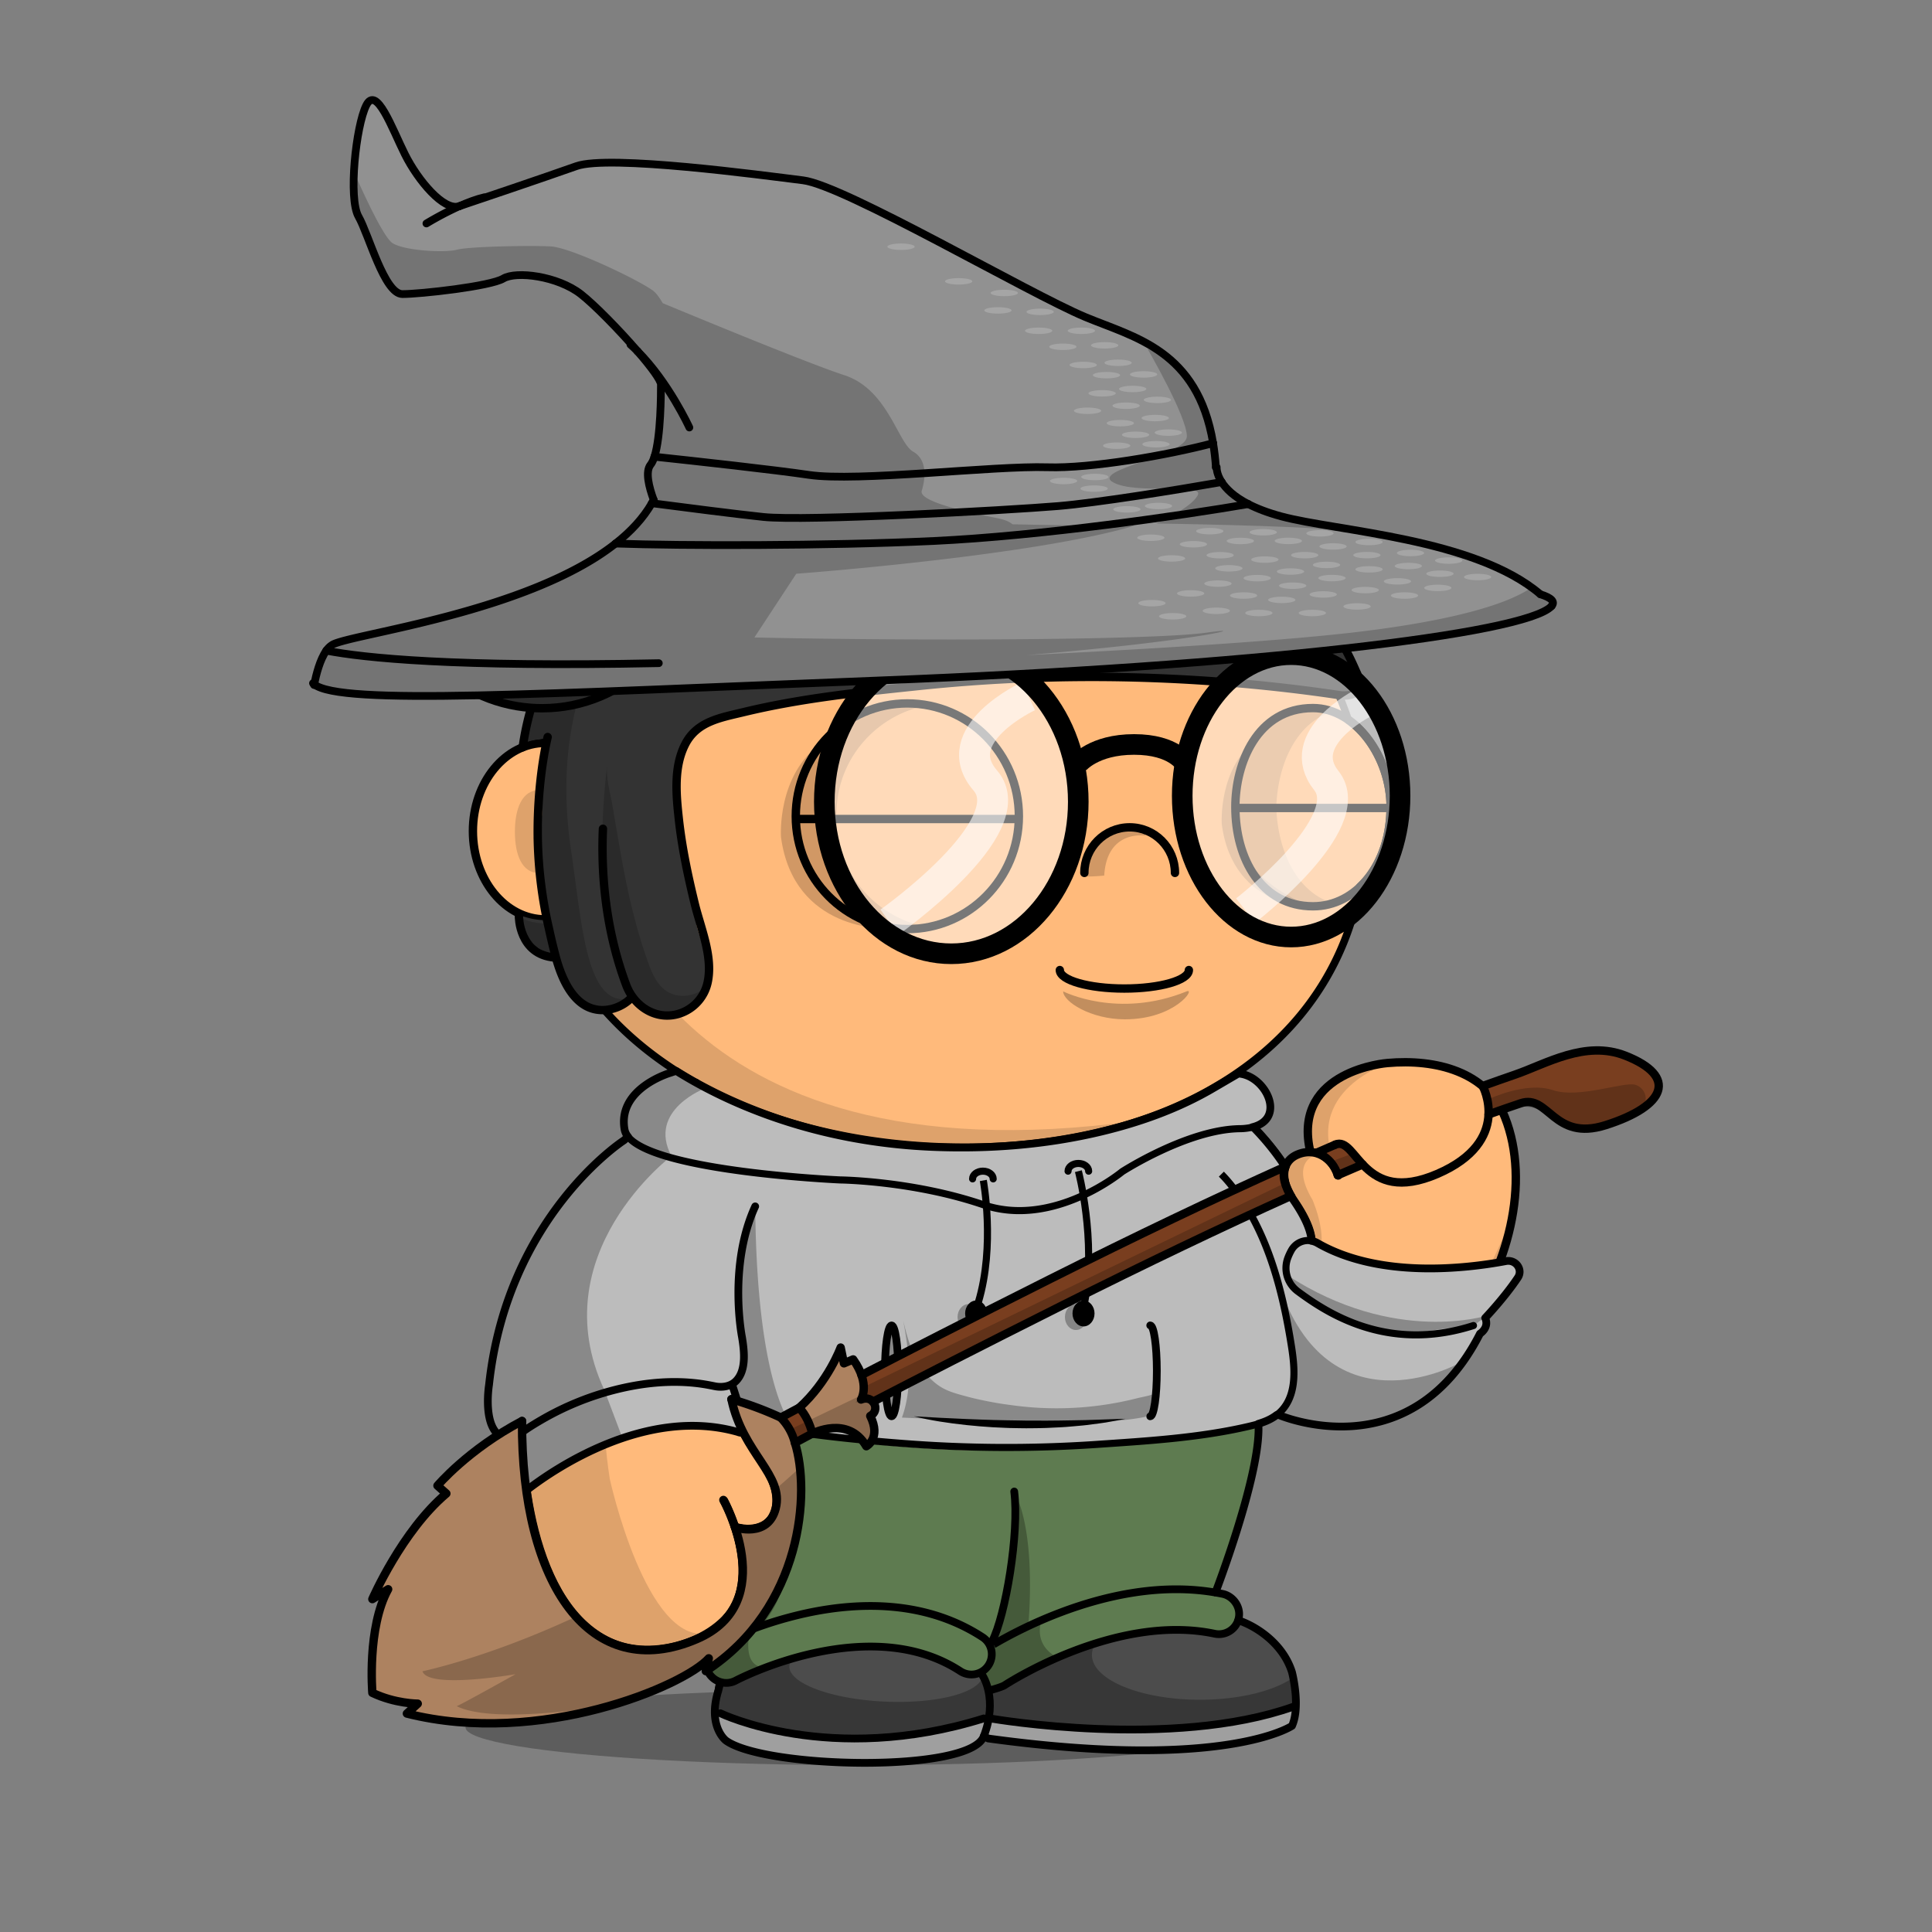 <svg xmlns="http://www.w3.org/2000/svg" xmlns:xlink="http://www.w3.org/1999/xlink" viewBox="0 0 3000 3000" width="100%" height="100%"><rect x="0" y="0" width="3000" height="3000" fill="#808080" stroke="none"/><defs><style>.cls-1-51{opacity:0.27;}.cls-2-51{fill:#ffba7b;}.cls-3-51{opacity:0.13;}.cls-4-51,.cls-5-51{fill:none;stroke:#000;stroke-linecap:round;stroke-miterlimit:10;}.cls-4-51{stroke-width:13px;}.cls-5-51{stroke-width:14px;}</style></defs><g id="body_ground_shadwo-51" data-name="body ground shadwo"><ellipse class="cls-1-51" cx="1334.82" cy="2682.24" rx="612.02" ry="58.67"/></g><g id="body_color_copy_9" data-name="body color copy 9"><path class="cls-2-51" d="M1075.21,1684.92l-86.3,76.44-81.19,108.46-57.17,122.51-32.25,136.1-6.75,96.68,6.35,91.23L835,2395.21l31.39,75.86,38.09,50.13,47.54,31,78.62,9.8,53.8-18.18,39.91-27.63,14.26-12.89-9.88,50-15.22,91.24,2.66,29.33,13.85,17,51.09,17.73,78.1,16.35h75.62l66.58-5.32,48.93-8.42,52-13.82,24.82-6.52,41.94,6.07,126.13,9.16,99.75-.28,77.23-5.54,66.85-9.41,35-7.15,26.94-20.17,3.93-17.17-4.13-32.14-26.1-52.19-43.66-30.74-77-13.9,10.76-205.51s11.6-13.31,15.48-16.39,47-58.42,47-58.42l25-55.24,10.56-19.26,31.14,13.27,62.08,11.3,70.55-7.08,44-23.38,49.3-35.46,42.09-44.1,45.13-60.73,24.32-63.88,17.23-65.23,5.15-65.54-6.61-53.5-17.62-48.7-32.84-34.56-44.43-25.16-50.48-7-43.5-2.38-47.62,10.35-47.78,27.42L2036,1718.43l-4.92,39.57,4.92,33.29-26.16,5.63-11.5,8.85-4.35,6.33-38.65-58.25-40.72-31.51-40.6-26.81,31.43-17.16,63.7-49.54,45.12-49.55L2062,1514.7l25.66-53.08,19.46-60.16,47.28-90s-6.51-18.75-5.14-20.18c33.93-35.57-20.07-147.78-20.07-147.78l-42.42-40.22-26.54-55.74-22.12-48.66-38.92-53.08-40.7-42.47-35.39-32.73-84.93-62.81-67.24-33.62-70.78-27.43-73.43-21.23L1533,712.27l-76.08-3.54-109.71,10.61-100.85,26.55-81.4,33.62-67.24,37.15-77,58.39L963.2,934.33l-61.93,81.39-29.2,69-23.37,63.1-6.32,5.84L794.78,1169l-33.87,33-22.55,52v62.59l15.25,50.65L781,1405l52.34,22.55,25.51,2.22,26.54,65.47,44.24,61.93,38.93,41.58,61.93,50.43,47.77,29.19Z"/></g><g id="body_shadow" data-name="body shadow"><g class="cls-3-51"><path d="M1094.33,1787.19s-201.47,157.92-147.5,509.15c0,0,56.62,258.34,152.17,239.76l-45.17,19.08L987.54,2562l-45-14-53-42.94L852,2442.22s-19.3-58-20-60.58-15.21-73-15.21-73l-4.07-66,3.05-93.58,14.8-87.89,24.13-80.54,29.56-68.17,35.67-59,31.53-47.85,30.94-37.14,43.33-39.74,34.35-32.8,20.29-14.44-27.3-18.43-64-47.48-59.57-58.39-27.71-38.8-42.45-63.51-.62-25.09,42.47-18.58,35.39-38s89.35,468.89,829,367.15c13.61-1.87-115.08,25.45-101.63,22.66l90.13-18.72,59.92-21.23,59.94-27.48,16.88,11.15s-138.51,121.21-481.78,97.32S1157.34,1736.76,1094.33,1787.19Z"/><path d="M887.11,1291.31c0,35.64-22.14,64.54-49.45,64.54s-38.13-28.59-38.13-64.23,10.82-64.85,38.13-64.85S887.11,1255.67,887.11,1291.31Z"/><path d="M1573.17,2594.76c5-22.44,11.15-45.09,15.5-66,9.65-46.4,21-93.08,27.47-140,1.38-10.09,10.82-41.24-4.4-41.86a345.39,345.39,0,0,0-47.38,1.36l-45,207c-2.76,12.73-5.54,25.71-4.26,38.67,1.7,17.12,10.15,32.84,11.64,50,1.1,12.68-9.17,31.37,0,42.38,4.14,5,11.17,6.24,17.6,7.11,54.93,7.46,110,10.25,165.29,12.64h.92l112.2-1.68a17.54,17.54,0,0,0,1.77-.12l105.39-13.38,40.32-6.53a15.92,15.92,0,0,0,7-3l13.67-10.24c19.81-14.84,7.66-38.52,6.72-57.27l-8.71-23.49-9.17-10c5.94,6.46-12.78,24.53-16.48,27.49-13.29,10.63-30,17-46.12,22-49.56,15.11-100.57,18.33-151.92,21.17-41.23,2.29-82.9,2.88-123.77-3.88-14.26-2.36-29.29-5.19-42.53-11.13C1581.78,2628.28,1568.73,2614.52,1573.17,2594.76Z"/><path d="M1964,2021.1s239.6,257.11,382-130.4l-20.31,76.86L2277.13,2057l-57.28,64.14-72.94,47.35-81.48,18.63-48.89-5-53.72-19.66v-31.7l5.41-52.55Z"/><path d="M2047.55,1791.7s-47.47,7.88-9.43,71.58c0,0,38.93,88.47-12.38,101.74,0,0,7.07-21.24,8.84-23s-1-30.6-1-30.6l-15.51-33.06s-18.7-31.29-20.56-36,4.37-40.57,4.37-40.57l22.84-10.07,20.1-2.71Z"/><path d="M2158.44,1650.06s-139.78,42.47-82.27,165.44l-16.53-15s-22.62-9.72-24.28-13.26-4.87-29.41-4.59-31.07,5.2-35,5.2-35l19.58-28,29.33-21.85Z"/><path d="M910.12,1177.54s78.74-358.22,369.81-437l-115,38.93-81,47.6-83.15,68.5-73.31,85.71-52.94,78.26-27.88,94,40.48,9.18Z"/><path d="M1527.19,2638.53,1517,2606.15a27.42,27.42,0,0,1,.89,6.92c0,37.38-77.63,67.68-173.4,67.68s-173.4-30.3-173.4-67.68c0-10.07,8.47-24.59,18.57-33.18l1.72-5.79a2.09,2.09,0,0,1-2.82-2.32L1229,2372.66a44.63,44.63,0,0,1,51.53-35c28.26,5,69.15,9.6,119.68,9.6-108.73,0-195.06-106.63-211.45-199.06-8.65-48.77-14.07-95.19-13.38-144.66.75-52.56,2.46-108.52,10.89-166.33a2.09,2.09,0,0,0-4-1.14c-22.2,50.76-92.27,233.07-29,385.72a1.4,1.4,0,0,0,.15.3l43,70.9a2.56,2.56,0,0,1,.24.56l4.42,17a62.9,62.9,0,0,1-1.35,36.2l-4.83,14.12a2.11,2.11,0,0,1-1.14,1.24l-26.61,11.66a2.06,2.06,0,0,1-1.07.16l-21.94-2.52a2.1,2.1,0,0,0-2.27,2.61l7.71,29.28a1.59,1.59,0,0,1,.06.38l3.63,49.69a2.11,2.11,0,0,1-.08.75l-14.6,49.1-.06.26-24.2,149.68a2.1,2.1,0,0,0,0,.79l6,26.41a2.08,2.08,0,0,0,1.18,1.45l59.31,26.68a2,2,0,0,0,.49.15l69,12.26.26,0,84.09,4h.26l60.19-4.53.24,0,83.39-16a1.05,1.05,0,0,0,.24-.06l40.42-13a2.09,2.09,0,0,0,1.43-1.73l6.33-50.94"/><path d="M1918.06,2248.79s-59.53,81.86-149.77,94c0,0,23,15,91.12-2.65l4.42-20.35,8.85-16.81,10.48-10.21"/></g></g><g id="Base_Body_V3" data-name="Base Body V3"><path class="cls-4-51" d="M1124.34,2330.45s65.27,121.25,0,185.71c-26,25.66-63.7,40.75-100.54,44.76-169.74,18.5-211.9-213.21-212.25-327.21-1.19-384.43,268.87-552.24,268.87-552.24"/><path class="cls-4-51" d="M1188.61,1822.33c-25.84,55.2-43,113.78-52.34,173.17-9.26,58.83-13.91,121.32.77,179.71,4.69,18.63,10.62,36.6,19.91,53.7,18.31,33.72,51.4,65.64,48.8,105.78-2.14,33.08-31.85,46-64.61,36.29"/><path class="cls-4-51" d="M1875.87,1822.33s102.57,98.45,91,287.14c0,0-3.62,117-95.28,193.58a25.6,25.6,0,0,0-9.21,18.23c-1.49,27.45-5.31,101.95-8.34,196,0,0,145.74-10.32,150.89,129,.65,17.51-12.29,33-30.87,37.34-61.79,14.38-217.56,40-453.39,7.15,0,0-171.42,71-375.08,8-21.91-6.79-35.72-26.6-33-47.6,3.64-28.11,11-75.14,26-147.9"/><path class="cls-4-51" d="M1142.45,2598.2s115.4-73.83,237.21-58.6,165.4,61,141,151.19"/><path class="cls-4-51" d="M1854.07,2517.33s-133.35-.74-200.62,45.13"/><line class="cls-4-51" x1="1511.37" y1="2594.76" x2="1564.29" y2="2347.39"/><path class="cls-4-51" d="M1962.82,2162.51c234.13,119.66,454.59-224.88,374-427.73-28.07-70.68-107.32-90.8-182.53-84.12,0,0-145.76,11-120.63,133.23"/><path class="cls-4-51" d="M2078,1825.24c-8.17-25.5-34.33-44.87-63.48-32.33-21.57,9.27-24.07,30.78-17,49.43a121.09,121.09,0,0,0,13,24.25c40.21,59.72,25.13,80.86,13.07,95.56"/><path class="cls-4-51" d="M1994,1809.24s-53-83.28-120-110.78"/><path class="cls-4-51" d="M910.12,1403.57c-18.06,15.13-39.93,24-63.49,24-62,0-112.3-61.34-112.3-137s50.28-137,112.3-137c23.56,0,45.43,8.85,63.49,24"/><path class="cls-5-51" d="M847.68,1226.92c24.22,0,43.86,28.83,43.86,64.39s-19.64,64.39-43.86,64.39"/><path d="M2129.2,1143.53a144,144,0,0,0-31.17-30.72,536.58,536.58,0,0,0-23-56.35c-32.82-68.83-79.79-130.63-139.61-183.69s-129.34-94.63-206.81-123.7c-80.17-30.08-165.32-45.33-253.08-45.33a723.09,723.09,0,0,0-219.4,33.67,674.64,674.64,0,0,0-187.55,93.24c-56,39.93-104,87.44-142.51,141.21-39.24,54.78-67.57,114.53-84.18,177.58a5.75,5.75,0,0,0,11.12,2.93c16.26-61.69,44-120.17,82.41-173.82,37.78-52.73,84.83-99.34,139.84-138.54a663,663,0,0,1,184.36-91.64,711.53,711.53,0,0,1,215.91-33.13c86.38,0,170.17,15,249,44.6,76.14,28.57,144.52,69.46,203.22,121.54s104.7,112.6,136.85,180a522.14,522.14,0,0,1,24.57,61.08c1.7,1.17,3.39,2.41,5.06,3.7.85.67,1.71,1.35,2.55,2l.54.43c.91.76,1.82,1.54,2.72,2.34l.82.73c.88.79,1.76,1.59,2.63,2.42.22.2.43.42.65.63a141.8,141.8,0,0,1,14.69,16.6c21.6,28.51,34,65.55,34,101.63,0,40.38-11.31,77.31-31.91,104.43h0c-.65.86-1.31,1.7-2,2.53-.89,1.11-1.79,2.18-2.69,3.24l-1,1.09c-.6.69-1.2,1.36-1.81,2-.38.42-.77.83-1.16,1.25-.57.6-1.14,1.19-1.72,1.78-.39.4-.78.81-1.18,1.2-.91.9-1.83,1.8-2.76,2.66-20,109.66-76.83,202.64-167.34,272.26-54.72,42.09-120.47,74.65-195.41,96.79s-157.82,33.42-245.91,33.42c-73.58,0-145.3-7.85-213.16-23.33S1154,1714,1098,1684.31c-117.39-62.14-199.49-151.36-237.44-258a5.75,5.75,0,0,0-10.83,3.85c38.92,109.43,122.91,200.84,242.89,264.35,56.87,30.1,120.69,53.35,189.67,69.09,68.7,15.67,141.28,23.62,215.72,23.62,89.2,0,173-11.4,249.17-33.89,76.31-22.54,143.31-55.75,199.16-98.7,91.16-70.12,149-163.31,170.49-273.08a136.34,136.34,0,0,0,12.27-13.43c23.68-29.62,36.73-70.49,36.73-115.08C2165.83,1214.15,2152.48,1174.25,2129.2,1143.53Z"/></g><defs><style>.cls-1-109{fill:#5e7b50;}.cls-2-109{fill:#4c4c4c;}.cls-3-109{fill:#dadada;}.cls-4-109{fill:#bcbcbc;}.cls-5-109,.cls-6-109,.cls-7-109,.cls-8-109{fill:none;stroke:#000;}.cls-5-109,.cls-6-109,.cls-7-109{stroke-miterlimit:10;}.cls-5-109,.cls-6-109{stroke-width:11px;}.cls-6-109,.cls-8-109{stroke-linecap:round;}.cls-7-109,.cls-8-109{stroke-width:12px;}.cls-8-109{stroke-linejoin:round;}.cls-9-109{opacity:0.27;}.cls-1-1090-109{opacity:0.29;}</style></defs><g id="sweats_copy_4" data-name="sweats copy 4"><path class="cls-1-109" d="M1404,2496c44,8,82,20,118,46,7,5,16,12,23,8,83-42,169-78,261-82a795.88,795.88,0,0,1,83,.55c8.19-21.73,64-172.54,65.24-247.47v-7.76c-142.85,28-288.57,38.68-434.28,38.68-88-1-174-10-263-21-20-3-38-11-58-13-13-2-28-9-38-2-3.33,2.22-3.58,7.52-4.68,12.83l3.89,5.83c18.71,31.63,48,62.18,45.54,100-2.14,33.08-31.85,46-64.61,36.29l2.62,8.34c11.78,39.75,18.66,95.27-16,133.28l1.23,1.12v27.18c2.64-.56,5.3-1.18,8-1.9C1225,2513,1309,2478,1404,2496Z"/><path class="cls-1-109" d="M1118.64,2611.9l-2.14,8.84c1.25-.61,2.42-1.2,3.5-1.74,89-47,185-67,283-59,30,2,52,23,81,32a206.92,206.92,0,0,0,43,10c4,0,3,8,5,14,0,3,5,5,6,9,25-12,51-24,76-37,86-47,180-70,280-51,15.21,3,22.32-9.53,30.57-20.56l-1.83-1a30.93,30.93,0,0,0,1.18-5.36c2.13-15.91-9.59-31.76-25.31-35.05q-5.25-1.09-10.57-2v-1.85l1-2.63a795.88,795.88,0,0,0-83-.55c-92,4-178,40-261,82-7,4-16-3-23-8-36-26-74-38-118-46-95-18-179,17-267,43-2.7.72-5.36,1.34-8,1.9v5.15c-9.74,4.5-15.43,7.51-16.15,7.9a31.51,31.51,0,0,0,5.79,58Z"/><path class="cls-2-109" d="M2006.24,2596.72c-13.39-42.69-52.09-69.36-80.61-79.73l-1.06-.55c-8.25,11-15.36,23.6-30.57,20.56-100-19-194,4-280,51-25,13-51,25-76,37-1-4-6-6-6-9-2-6-1-14-5-14a206.92,206.92,0,0,1-43-10c-29-9-51-30-81-32-98-8-194,12-283,59-1.08.54-2.25,1.13-3.5,1.74l-1.16,4.83a115.55,115.55,0,0,0-5.29,28.53c27.22,11.38,53.75,23.13,83,26.9,43,7,83,19,125,18,50,0,97-5,148-15,25-5,46-19,71-15,69,13,135,11,203,16,82,7,163-2,243-25,10-3.13,19.65-6.66,29.24-10.44C2013.13,2623.24,2006.24,2596.72,2006.24,2596.72Z"/><path class="cls-3-109" d="M1740,2685c-68-5-134-3-203-16-25-4-46,10-71,15-51,10-98,15-148,15-42,1-82-11-125-18-29.2-3.77-55.73-15.52-83-26.9-1.63,34.49,17.15,48.67,17.15,48.67,59.89,43.63,379.91,51,400.44-6.8l6.85,3.6c369.07,50.66,471.75-19.62,471.75-19.62,4-8.88,5.64-19.62,6-30.39-9.59,3.78-19.29,7.31-29.24,10.44C1903,2683,1822,2692,1740,2685Z"/><path class="cls-4-109" d="M2338.48,1958.35c-63.3,11.84-196.61,27.18-292.62-28a29.86,29.86,0,0,0-9.89-3.58v-5.12c-2.16-13.57-9.41-31.23-25.42-55a121.09,121.09,0,0,1-13-24.25c-3.85-10.13-4.87-21.11-1.54-30.51l-2-2.59a400.14,400.14,0,0,0-47-58l-2-1c53.6-13.5,19.67-80.83-22.08-83.15l-38.16,22.17c-54,31.77-113.68,53.22-174.45,67.8-85.79,20.59-174.55,27.47-262.6,23.82-85.88-3.56-171.31-19.36-252.31-48.28-50.7-18.1-99.83-41.22-145.5-69.8l-8.92,3s-82.68,23.92-71.12,88.09a24.63,24.63,0,0,0,5.36,11.09l-6.4,5.68s-181.22,116.72-209.46,379.83c0,0-12.83,78.29,29.52,83.43,0,0-10.23,47.24,3.83,72a19.2,19.2,0,0,0,28.37,5.69c39-29.89,182.3-128.5,324.61-88a18.47,18.47,0,0,0,8.08,1.35l2.56,3.83c1.1-5.31,1.35-10.61,4.68-12.83,10-7,25,0,38,2,20,2,38,10,58,13,89,11,175,20,263,21,145.71,0,291.43-10.68,434.28-38.68v-2.44c8.57-2.58,16.88-5.89,24.31-10.82q1.88-1.24,3.6-2.56l2.09-.8s203.89,89.81,313.88-125.73c0,0,14.76-9,8.05-24.37,0,0,29.81-31.23,50.71-62.58C2365.28,1971.48,2353.75,1955.49,2338.48,1958.35Z"/><path class="cls-5-109" d="M975.21,1765c44.07,54.74,329.63,67.21,329.63,67.21s112.94,1.28,222,38.5,215.62-51.34,215.62-51.34,101.4-65.46,182.26-66.74a88.13,88.13,0,0,0,20.23-2.42"/><path class="cls-5-109" d="M1982.19,2197.5c32.56-24.81,29-70.12,23.25-106.51-13.65-86.9-37.38-180.77-93.66-250.56a214.93,214.93,0,0,0-15.26-17.23"/><path class="cls-6-109" d="M2036,1926.72a29.44,29.44,0,0,0-30.65,14.52,88.44,88.44,0,0,0-5.52,11.78,44.86,44.86,0,0,0,15.3,52.17c43.79,32.37,138.54,96.26,272.86,53.12"/><path class="cls-5-109" d="M1954.28,2210.88c-4.69,1.41-9.46,2.6-14.21,3.72-78.13,18.35-160.45,23-240.32,28.49a2066,2066,0,0,1-295.79-1.6c-81.85-6.23-164.42-15-245-31.1,2.66,11-1,14.12-5.19,14.61"/><path class="cls-7-109" d="M1129,2546.05a608.41,608.41,0,0,1,122.45-41c46.78-10.17,91.5-13.52,132.92-9.95,53.1,4.58,100.82,20.54,141.83,47.45a31.52,31.52,0,0,1-34.58,52.7c-32-21-69.59-33.51-111.82-37.27-34.9-3.11-73.07-.31-113.43,8.34-70.4,15.07-123.3,42.94-123.82,43.22a31.42,31.42,0,0,1-14.79,3.7,31.83,31.83,0,0,1-7.78-1"/><path class="cls-7-109" d="M1120,2612.28c-.45-.12-.9-.24-1.34-.38"/><path class="cls-7-109" d="M1922.74,2515.47a31.52,31.52,0,0,1-36.59,21.38c-154.61-32.69-324.68,79-326.38,80.09-3.5,2.34-18.13,6.68-22,7.47"/><path class="cls-7-109" d="M1542.65,2553.49a699.9,699.9,0,0,1,99.72-48c40.65-15.72,80.71-26.68,119.07-32.56,44.66-6.85,87.19-6.81,126.6.09"/><path class="cls-8-109" d="M1526.05,2602.3s23.88,36,1.59,93.67"/><path class="cls-8-109" d="M1118.64,2660.33s170,82.71,409,8"/><path class="cls-8-109" d="M1540.76,2668.88s279.5,48.14,467.76-18.82"/><path class="cls-8-109" d="M1922.91,1667.05c41.75,2.32,75.68,69.65,22.08,83.14l2,1a400.14,400.14,0,0,1,47,58l2,2.59c-3.33,9.4-2.31,20.38,1.54,30.51a121.09,121.09,0,0,0,13,24.25c16,23.78,23.26,41.44,25.42,55v5.12a29.86,29.86,0,0,1,9.89,3.58c96,55.23,229.32,39.89,292.62,28,15.27-2.86,26.8,13.13,18.44,25.67-20.9,31.35-50.71,62.58-50.71,62.58,6.71,15.39-8.05,24.37-8.05,24.37-110,215.54-313.88,125.73-313.88,125.73l-2.09.8q-1.73,1.32-3.6,2.56c-7.43,4.93-15.74,8.24-24.31,10.82v10.2c-1.28,80.86-66.24,250.1-66.24,250.1V2473q5.32.93,10.57,2c15.72,3.29,27.44,19.14,25.31,35.05a30.93,30.93,0,0,1-1.18,5.36l2.89,1.52c28.52,10.37,67.22,37,80.61,79.73,0,0,13.69,52.66,0,83.23,0,0-102.68,70.28-471.75,19.62l-6.85-3.6c-20.53,57.8-340.55,50.43-400.44,6.8,0,0-28.93-21.82-11.86-77.2l3.3-13.67a31.51,31.51,0,0,1-5.79-58c.72-.39,6.41-3.4,16.15-7.9v-32.33l-1.23-1.12c34.65-38,27.77-93.53,16-133.28l-2.62-8.34c32.76,9.68,62.47-3.21,64.61-36.29,2.46-37.85-26.83-68.4-45.54-100l-6.45-9.66a18.47,18.47,0,0,1-8.08-1.35c-142.31-40.5-285.56,58.11-324.61,88A19.2,19.2,0,0,1,792.7,2306c-14.06-24.8-3.83-72-3.83-72-42.35-5.14-29.52-83.43-29.52-83.43,28.24-263.11,209.46-379.83,209.46-379.83l6.4-5.68a24.63,24.63,0,0,1-5.36-11.09c-11.56-64.17,71.12-88.09,71.12-88.09l8.92-3c45.67,28.58,94.8,51.7,145.5,69.8,81,28.92,166.43,44.72,252.31,48.28,88,3.65,176.81-3.23,262.6-23.82,60.77-14.58,120.45-36,174.45-67.8Z"/><path class="cls-8-109" d="M1574.87,2316c8.11,64.59-13.54,193.15-34.44,232.94"/><line class="cls-8-109" x1="1158.16" y1="2216.48" x2="1137.57" y2="2152.28"/><path class="cls-8-109" d="M804.28,2228.78c11.26-8.88,23.58-16.57,36-23.77a445.69,445.69,0,0,1,96.38-41.84c51.9-15.52,107.89-22.44,161.59-12.88,4,.72,8,1.53,12,2.33a44.77,44.77,0,0,0,10.07.81c8.32-.22,16.45-2.94,22.41-8.91,16.78-16.8,12.87-47.58,9.39-68.47,0,0-21.82-110.38,20.54-202.79"/><ellipse class="cls-8-109" cx="1384.41" cy="2128.67" rx="10.27" ry="70.59"/><path class="cls-8-109" d="M1786.07,2058.08c5.67,0,10.26,31.61,10.26,70.59s-4.59,70.59-10.26,70.59"/><path d="M1419.07,2199.26q41.25,2.5,82.22,4.22l20.51.79c6.84.17,13.67.43,20.51.67,13.67.26,27.33.71,41,.78l10.25.19c3.42,0,6.84,0,10.25,0l20.51.08c13.66-.23,27.35-.09,41-.51,27.39-.26,54.71-1.73,82.3-2.37-3.37.73-6.75,1.36-10.13,2l-10.17,1.88c-3.39.64-6.79,1.22-10.18,1.82s-6.82,1-10.23,1.47c-6.83.91-13.67,1.81-20.52,2.65-1.71.23-3.42.41-5.14.55l-5.15.47-10.3.92-10.31.87c-1.72.16-3.44.25-5.16.33l-5.16.28c-6.89.38-13.78.67-20.67,1s-13.79.26-20.68.39c-3.45,0-6.9.09-10.35.08l-10.34-.12-10.34-.19-5.17-.1-5.17-.2-20.66-.95c-6.88-.48-13.76-.94-20.63-1.48s-13.73-1.27-20.58-1.94C1473.2,2209.89,1445.86,2205.85,1419.07,2199.26Z"/><path class="cls-5-109" d="M1526.88,1833s18.82,101-7.7,189.1"/><path class="cls-5-109" d="M1674.5,1818.58s28.06,106.73,9.75,203.56"/><path class="cls-6-109" d="M1658.46,1818.58c0-6.61,7.18-12,16-12s16,5.36,16,12"/><path class="cls-6-109" d="M1510.22,1830.56c0-6.61,7.19-12,16-12s16,5.37,16,12"/><ellipse cx="1515.75" cy="2039.55" rx="17.11" ry="20.11"/><ellipse cx="1682.48" cy="2039.55" rx="17.11" ry="20.11"/><g class="cls-9-109"><path d="M775.34,2228.78l-17.81-28.69,2.75-57.7,6.15-63.53L796,1999.55l28.38-61L854,1890l36.57-47.37,39.9-41.11,38.31-30.84,1-16.77,5.36-39.15,18.21-22.83,31-19.65,25.51-9.5,46.31,26.54s-91.69,33.8-53.57,105.8c0,0-201.88,152.13-104.47,362.65l26.82,71-35.51,18.85-56.2,29-42.33,27.72L818.16,2316l-13.88-1.1s-16.12-19.57-16.88-23.56-1.31-38.43-1.31-38.43L784.28,2229Z"/><ellipse cx="1382.23" cy="2128.67" rx="12.45" ry="69.36"/><path d="M1402.66,2051c9.11,49.85,15.09,102.53-2.12,150.2q117.33,5.7,234.83,6.35c46.94.26,96.88,1.86,143.14-7.48,6.43-7.29,14.51-13.24,14.11-23.71-.17-4.3-.93-8.66,0-12.85-.54,2.39-22.45,6.51-25.4,7.27q-13.34,3.43-26.83,6.14a507.48,507.48,0,0,1-164.33,5.7c-9.84-1.28-19.64-2.56-29.41-4.29-14.82-2.63-30.3-5.77-45.1-9.77-15.89-4.3-31.52-8.08-45.09-17.83-12.7-9.14-23-21.43-30.79-34.93-11.52-20-17.93-42.41-23-64.87Z"/><path d="M1536.19,2633.47c-.31-2.1-10.14-31.17-10.14-31.17l-.41-.08c-3.05,25.93-70.43,43.76-152.11,40-82.83-3.84-149-28.46-147.75-55a18.85,18.85,0,0,1,4.81-11.22l-7.78,1.59L1188,2588.83s-23.94,3.55-26-29.09,16.23-33.4,16.23-33.4,70.59-42.3,62.12-299.24c0,0-64.94-42.72-67.64-353.84l-14.48,40.35-11.39,78.5,1.1,47.44,6.5,52.78,3.79,36.34-20.59,23.61,17.53,45.22,3.06,25.29,16.94,34.84,29.18,43.59.79,39.19-15.84,25.86-28,7.84h-23.64l16.19,35.11-5.89,48-3.67,30-6.63,12.54-9.8,16.71,1.23,24.46-1.23,8.08-24.1,12.39-7.28,23.68,7.46,17.25,15.46,10.95-8.22,30.58,4.07,41.8,22.41,25.7,49.66,12.51,53.5,8.14,89.48,5.43s62.09-1.34,64.47-1.49,51-5,54.53-5.61,41.79-9.39,41.79-9.39l32.11-17.55,8.49-23.42S1536.5,2635.57,1536.19,2633.47Z"/><path d="M2002.68,2608.4c-30.07,18.65-81.3,30.93-139.46,30.93-92.59,0-167.65-31.13-167.65-69.53a31.6,31.6,0,0,1,3.69-14.54c-12,4.62-23.45,9.25-23.45,9.25l-33.33,9.18s-38-14.83-25.26-58.59l-20.63,10s14.26-140.52-21.72-209.09l.39,3.42s1.5,34.05,1.35,36.82-1.35,52.94-1.35,52.94l-11.11,58-20.28,74.48-1.22,11.84-4.9,28.12-11.7,13.74v12.4l10.14,25.72L1537,2669l-5.4,30.57s61.21,12.6,65,10.35,106.75,11.3,113.8,10.59,155.92-6.51,159.48-6.87,59.24-8.42,62.91-9.19,65.61-18.82,65.61-18.82l10.48-12.88-4.12-59.5Z"/><path d="M1981.12,1979.72l15.7,50.44,8,56.69,4.42,48.49-8.84,40.17-9.56,23.75,25.24,11.13s48.11-1.63,52.24,1.52,62.95-1.52,62.95-1.52,41.85-13.07,46.12-15.08,47.84-30,50.56-32.32,35.9-45.3,35.9-45.3S2055.62,2232.1,1981.12,1979.72Z"/><path d="M1998.12,1979.72l17,25.47,48.24,34.36s56.74,21.32,59.12,22,55.82,11.49,60.17,11.22,70.23-13,74.82-10.16,30.51-4.32,30.51-4.32l22.08-15.83S2166.55,2089.52,1998.12,1979.72Z"/></g><ellipse class="cls-1-1090-109" cx="1503.99" cy="2045.11" rx="17.11" ry="20.11"/><ellipse class="cls-1-1090-109" cx="1670.71" cy="2045.11" rx="17.11" ry="20.11"/></g><defs><style>.cls-1-295{fill:#333;}.cls-2-295{opacity:0.18;}.cls-3-295{fill:none;stroke:#000;stroke-linecap:round;stroke-miterlimit:10;stroke-width:13px;}</style></defs><g id="Layer_361_copy" data-name="Layer 361 copy"><path class="cls-1-295" d="M2289.26,796.56c0-113-91.6-204.59-204.59-204.59-110.86,0-201.1,88.18-204.46,198.23,12.16,12.35,24,24.89,38.79,35.8,13,9,29,13,39,25,37,43,77,75,110,123,5.94,8.63,11.44,18,17.11,27.14C2197.9,1000.9,2289.26,909.4,2289.26,796.56Z"/><path class="cls-1-295" d="M1958,851c-10-12-26-16-39-25-14.75-10.91-26.63-23.45-38.79-35.8,0,1.14-.08,2.29-.09,3.45l-89.59-49-92.18-35.94-89.5-19.7-73.35-9.83-79.29-5.72-80.93,7.57L1283.9,700.5l-39.42,10.7-59.75,17.88-78.22,33.37-42.31,28.89c-31-93.24-118.89-160.49-222.53-160.49-129.49,0-234.45,105-234.45,234.45,0,123.67,95.76,225,217.17,233.81l-11.13,50.69-.62,3.76s16.81-5.72,32.68-6.48l-2,41.65-1.65,74.33-5.62,64.76L847.68,1410l6,25.9-3.76-.65C849,1482,869.78,1523.73,903,1555c14,12,36,21,53,10,9-6,21-5,28-14,16.15,17,36.5,24.71,58.37,27.8l-.61-3.68s15.27-1.82,17.25-2.64,23.38-19.77,25.1-21.94,15.91-31.86,15.91-31.86l-2.68-34.88s-18.34-48.83-16.17-52.93-9.21-42.69-9.21-42.69l-12.58-70.92-7.75-71.79,4.15-67.93s16.74-35.08,18-36.48,47.3-26.92,47.3-26.92,53.51-13,55.9-13.48,113.11-22.57,113.11-22.57,91.79-11,94-12.12,86.22-5,86.22-5l139-12.51,136.27,4.25s76,3.84,77.12,1.49,106.36,7.28,106.36,7.28L2034.35,1073l53.11,7,9.47-1.09,14.38-15.3v-21.84l-30-40.66c1.12,0,2.24,0,3.36,0h.44c-5.67-9.15-11.17-18.51-17.11-27.14C2035,926,1995,894,1958,851Z"/><path class="cls-1-295" d="M810.1,1422.15a117.47,117.47,0,0,0,32.5,6.62l4.69-.64,15.35,60.63-30.36-19-17.13-17.46-6.87-24-1-7.32Z"/><path class="cls-2-295" d="M812.77,1427.55a117.47,117.47,0,0,0,32.5,6.62l4.69-.64,15.35,60.63-30.36-19-17.13-17.46-6.87-24-1-7.32Z"/><path class="cls-2-295" d="M824.49,1099.66,821,1113l-5.07,31.48s-13,12.18,2.86,7.26a89.73,89.73,0,0,1,29.9-3.88l-7,49.31v84.22l-3.76,25.05,5.41,46.47.61,42.91,8.93,36.63-2.9,1.11c-1.5,47.38,19.4,89.81,53,121.47,10.81,9.27,53,10,76.89-5.23-69.77,18.64-76-114.66-93.11-229.25-12.69-85.08-8.34-160.31,8.7-226.49-15.81,1-30.66,2-46.48,5A100.91,100.91,0,0,1,824.49,1099.66Z"/><path class="cls-2-295" d="M2084.67,592c-110.86,0-201.1,88.18-204.46,198.23,12.16,12.35,24,24.89,38.79,35.8,13,9,29,13,39,25,37,43,77,75,110,123,5.94,8.63,11.44,18,17.11,27.14,112.79-.24,204.15-91.74,204.15-204.58C2289.26,683.56,2197.66,592,2084.67,592Zm45.43,306.77c-76.94,0-139.31-63.77-139.31-142.44s62.37-142.44,139.31-142.44,139.31,63.77,139.31,142.44S2207,898.74,2130.1,898.74Z"/><path class="cls-2-295" d="M943.11,1185.94c0,.06-16.47,122.56-1.73,205.3s27,127.13,27,127.13l21.79,38.94,36.58,18.91c7.62,3.91,27-5.94,34.19-8.73,18.89-7.29,25.61-20.06,36.35-35.78-16.47,15.88-44.19,19.86-63,6.83-17.52-12.15-24.61-34.46-31.27-53.68-17.61-50.82-29.17-103.47-38.66-156.33-4.57-25.42-8.79-50.9-13.14-76.36C947.6,1230.66,940.17,1207.88,943.11,1185.94Z"/><path class="cls-2-295" d="M1535.5,679.2c-54.51-5.72-141.49-.08-141.49-.08s-67.39,9.16-68.26,9.32-101.58,28.84-101.58,28.84l-48.39,17.58-90.23,43.32-21.43,14c4.86,11.52,9.42,23.34,11.63,35.4C1221.44,714.74,1415,672.63,1535.5,679.2Z"/><path class="cls-3-295" d="M850.4,1144.45c-11.55,50-16.52,111.13-15.26,162.51A675,675,0,0,0,852,1440.21l2.84,12.67q3.5,15.36,7.49,30.63c9.65,37,30.45,87.53,76.62,84.8a63.16,63.16,0,0,0,41-18.54"/><path class="cls-3-295" d="M1065.46,790.69c110.18-71.31,248-114.68,397.83-114.68,159.37,0,315.66,46.63,440.08,131.3,94.1,64,163.84,145.61,202.28,235.14,21.28,43.14-23.76,37.27-23.76,37.27-77-11.68-186.85-24.2-319.07-27.73a2583.28,2583.28,0,0,0-338,13.4c-90.57,9.48-181.6,19-270.28,40.44-35.8,8.66-72.53,14.32-90.67,50.05-18,35.41-13.93,78.23-9.73,116.35,4.85,44.1,14.07,87.56,24.55,130.63,9.4,38.65,29,83,20,123.2a65.54,65.54,0,0,1-43.32,47.73c-35.69,11.65-70.4-10.5-83-44.22-28.86-77.14-39.64-160.6-36.14-242.68"/><path class="cls-3-295" d="M811.62,1160.36a447.69,447.69,0,0,1,12.26-58.1"/><path class="cls-3-295" d="M861.2,1486.85c-55.8-4.58-55.41-64-55.41-64"/><path class="cls-3-295" d="M824.64,1099.14c-121.53-8.72-217.42-110.08-217.42-233.84,0-129.48,105-234.45,234.45-234.45s234.44,105,234.44,234.45-105,234.45-234.44,234.45q-8.59,0-17-.61"/><path class="cls-2-295" d="M843.26,630.85c-128.6,0-232.85,103.69-232.85,231.59S714.66,1094,843.26,1094s232.85-103.68,232.85-231.59S971.86,630.85,843.26,630.85ZM882.36,1017c-98,0-177.38-81.2-177.38-181.37S784.4,654.3,882.36,654.3s177.39,81.2,177.39,181.36S980.33,1017,882.36,1017Z"/><path class="cls-3-295" d="M1880.26,788c4.49-109,94.29-196,204.41-196,113,0,204.59,91.59,204.59,204.59s-91.6,204.58-204.59,204.58"/></g><defs><style>.cls-1-258{fill:none;stroke-linecap:round;}.cls-1-258,.cls-4-258{stroke:#000;stroke-miterlimit:10;stroke-width:13px;}.cls-2-258{opacity:0.18;}.cls-3-258{opacity:0.15;}.cls-4-258{fill:#232323;}</style></defs><g id="CLOSED"><ellipse class="cls-1-258" cx="1408.9" cy="1267.47" rx="173.21" ry="175.21"/><path class="cls-1-258" d="M2159.33,1253c0,90.32-54,154.3-120.54,154.3-79.61,0-120.54-73-120.54-154.3,0-67.34,33.49-153.54,120.54-153.54C2105.36,1099.47,2159.33,1176.24,2159.33,1253Z"/><path class="cls-2-258" d="M1299,1271.76c0-.91,0-1.81,0-2.72h0c0-.52,0-1,0-1.57s0-1,0-1.57h0c0-.91,0-1.81,0-2.73,0-83.72,61-153.38,141.56-168.06a176.42,176.42,0,0,0-31.65-2.86c-95.66,0-173.21,76.53-173.21,170.92,0,.91,0,1.82,0,2.72h0c0,.52,0,1,0,1.57s0,1,0,1.57h0c0,.91,0,1.81,0,2.72,0,94.4,77.55,170.92,173.21,170.92a176.42,176.42,0,0,0,31.65-2.86C1360,1425.15,1299,1355.49,1299,1271.76Z"/><path class="cls-3-258" d="M1981.8,1254.76h2.94l-3-.12c0-.37,0-.74,0-1.11s0-.75,0-1.12l3-.11h-2.94c2.92-69,32.43-130.24,87.37-147.63a96.19,96.19,0,0,0-30.38-4.92c-76.12,0-116.86,70.93-120.29,152.66h-.1c0,.37,0,.74,0,1.11s0,.74,0,1.11h.1c3.43,81.74,44.17,152.67,120.29,152.67a96.19,96.19,0,0,0,30.38-4.92C2014.23,1385,1984.72,1323.74,1981.8,1254.76Z"/><path class="cls-2-258" d="M1276,1153.56S1132.63,1355,1376.16,1441.83c0,0-143.73,5.17-163.45-142C1212.71,1299.87,1205.71,1203.08,1276,1153.56Z"/><path class="cls-2-258" d="M1953.91,1145.73s-128.54,184.84,89.78,264.47c0,0-128.85,4.74-146.53-130.24C1897.16,1280,1890.88,1191.16,1953.91,1145.73Z"/><line class="cls-4-258" x1="1235.69" y1="1271.76" x2="1582.12" y2="1271.76"/><line class="cls-4-258" x1="1918.5" y1="1254.64" x2="2159.33" y2="1254.64"/></g><defs><style>.cls-1-453{fill:none;stroke:#000;stroke-linecap:round;stroke-miterlimit:10;stroke-width:13px;}.cls-2-453{opacity:0.18;}</style></defs><g id="BASE_NOSE" data-name="BASE NOSE"><path class="cls-1-453" d="M1683.8,1355.45c0-39.09,31.49-70.78,70.33-70.78s70.34,31.69,70.34,70.78"/><path class="cls-2-453" d="M1779.57,1297.71s-60.7-10.84-64.94,61.86a286,286,0,0,1-32.25,1.53l4.14-25.2,18.23-23.62,14.14-18.09,23.27-3.64,29.29-3.71Z"/></g><defs><style>.cls-1-441{fill:none;stroke:#000;stroke-linecap:round;stroke-miterlimit:10;stroke-width:13px;}.cls-2-441{opacity:0.24;}</style></defs><g id="Mouth_Smile"><path class="cls-1-441" d="M1846.08,1506.27c0,15.86-44.86,28.73-100.2,28.73s-100.19-12.87-100.19-28.73"/><path class="cls-2-441" d="M1842.61,1539.4c14.7-6-17.39,43.39-95.87,43.39-53,0-95.87-27.52-95.87-43.39C1650.87,1539.4,1735.77,1582.84,1842.61,1539.4Z"/></g> <g id="Broomstick" class="halloween accessory">  <path d="M1241,2185.9c10.15,10.76,16.79,25.72,20.43,40-17.62,9.36-26.48,14.17-27.09,14.51a86.93,86.93,0,0,0-21-38.26l-.94-1C1213,2200.86,1222.38,2195.79,1241,2185.9Z" style="fill: #793e1f"/>  <path d="M1337.72,2135.22c8.33,24-.72,37.91-.72,37.91,8-3.39,14.7-1,18.54,3.49,5.43,6.38,5.3,17.06-4.24,22,17.36,34.72-6.13,47-6.13,47-28.55-48.75-83.74-19.69-83.74-19.69-3.64-14.33-10.28-29.29-20.43-40,44.94-40.35,64.34-93.45,64.34-93.45l5.11,24.51,14.29-6.13A97.43,97.43,0,0,1,1337.72,2135.22Z" style="fill: #ad8260"/>  <path d="M1212.4,2201.21l.94,1a86.93,86.93,0,0,1,21,38.26c24,75.65,12.37,256.41-138.36,354.45l4.59-19.91c-38.29,42.89-261.95,137.87-468.76,85.79l16.85-15.32s-35.23,0-70.47-16.85c0,0-8.49-101.11,24.51-160.85l-24.51,15.32s46-105.71,114.9-163.92l-13.79-12.26s47.48-56.36,131.32-100.37c-1.44,253.78,106.12,409.82,271.57,338.59,88.09-37.93,76.47-122.19,59.27-173.54,0,0,51,17.58,63-29.39,13.3-52.09-51-84.82-68.71-169.48A531.71,531.71,0,0,1,1212.4,2201.21Z" style="fill: #ad8260"/>  <path d="M2523.87,1639.28c81.73,32.14,63.36,78.06-30.77,107.9-81,25.68-88-48.62-131.52-34.09q-24.09,8-50.13,17.43a92.06,92.06,0,0,0-9.12-44.12q26.27-9.5,50.53-17.83C2400.54,1652.14,2461.46,1614.73,2523.87,1639.28Z" style="fill: #793e1f"/>  <path d="M2073.45,1777.36c15.36-6.57,25.27,12.61,42.48,30.78q-19,8.11-38.64,16.66c-9.06-28.52-32.81-34.81-32.81-34.81Q2059.14,1783.56,2073.45,1777.36Z" style="fill: #793e1f"/>  <path d="M1995.84,1811.6c-8.63,19.06,8.54,45.53,8.54,45.53-106.45,48-224.76,104.57-353.7,169.22-129.89,65.14-227.31,115.07-295.14,150.27-3.84-4.53-10.49-6.88-18.54-3.49,0,0,9-13.87.72-37.91,67.94-35.24,164.6-84.77,292.65-149C1763.55,1919.45,1886.07,1860.91,1995.84,1811.6Z" style="fill: #793e1f"/>  <path d="M810.62,2206.54c-83.84,44-131.32,100.38-131.32,100.38l13.79,12.26c-68.94,58.21-114.89,163.91-114.89,163.91l24.51-15.32c-33,59.74-24.51,160.85-24.51,160.85,35.23,16.85,70.47,16.85,70.47,16.85l-16.85,15.32c206.81,52.09,430.47-42.89,468.77-85.79l-4.6,19.91c150.73-98,162.38-278.81,138.37-354.46" style="fill: none;stroke: #000;stroke-linecap: round;stroke-linejoin: round;stroke-width: 13px"/>  <path d="M1212.4,2201.21a533,533,0,0,0-76.62-28.5" style="fill: none;stroke: #000;stroke-linecap: round;stroke-linejoin: round;stroke-width: 13px"/>  <path d="M2004.38,1857.13c-106.45,48-224.77,104.56-353.7,169.22-129.89,65.14-227.31,115.07-295.14,150.26" style="fill: none;stroke: #000;stroke-linecap: round;stroke-linejoin: round;stroke-width: 13px"/>  <path d="M2115.93,1808.14q-19,8.11-38.64,16.66" style="fill: none;stroke: #000;stroke-linecap: round;stroke-linejoin: round;stroke-width: 13px"/>  <path d="M2302.33,1686.39q26.27-9.48,50.53-17.83c47.68-16.43,108.6-53.84,171-29.29,81.72,32.14,63.36,78.06-30.78,107.91-81,25.68-88-48.63-131.52-34.09q-24.09,8-50.13,17.42" style="fill: none;stroke: #000;stroke-linecap: round;stroke-linejoin: round;stroke-width: 13px"/>  <path d="M2044.48,1790q14.66-6.43,29-12.63" style="fill: none;stroke: #000;stroke-linecap: round;stroke-linejoin: round;stroke-width: 13px"/>  <path d="M1337.72,2135.22c67.94-35.24,164.61-84.76,292.65-149,133.18-66.79,255.7-125.33,365.48-174.64" style="fill: none;stroke: #000;stroke-linecap: round;stroke-linejoin: round;stroke-width: 13px"/>  <path d="M1261.43,2226c-17.61,9.36-26.47,14.16-27.08,14.5a86.74,86.74,0,0,0-21-38.25l-.93-1c.63-.35,10-5.43,28.6-15.31" style="fill: none;stroke: #000;stroke-linecap: round;stroke-linejoin: round;stroke-width: 13px"/>  <path d="M2077.29,1824.8c-9.06-28.53-32.81-34.82-32.81-34.82" style="fill: none;stroke: #000;stroke-linecap: round;stroke-linejoin: round;stroke-width: 13px"/>  <path d="M1995.84,1811.6c-8.63,19.06,8.54,45.53,8.54,45.53" style="fill: none;stroke: #000;stroke-linecap: round;stroke-linejoin: round;stroke-width: 13px"/>  <path d="M1261.43,2226c-3.63-14.33-10.28-29.3-20.42-40.06,44.93-40.35,64.34-93.45,64.34-93.45l5.11,24.51,14.3-6.13c27.57,38.81,12.26,62.3,12.26,62.3,19.4-8.17,30.62,17,14.3,25.53,17.36,34.72-6.13,47-6.13,47-28.55-48.75-83.74-19.68-83.74-19.68Z" style="fill: none;stroke: #000;stroke-linecap: round;stroke-linejoin: round;stroke-width: 13px"/>  <path d="M810.62,2206.54c-1.44,253.77,106.12,409.82,271.57,338.59,131.29-56.53,41.06-216,41.06-216" style="fill: none;stroke: #000;stroke-linecap: round;stroke-linejoin: round;stroke-width: 13px"/>  <path d="M2073.45,1777.36c33.83-14.48,41.25,96,158.45,45.47s70.43-136.43,70.43-136.43" style="fill: none;stroke: #000;stroke-linecap: round;stroke-linejoin: round;stroke-width: 13px"/>  <path d="M1135.78,2172.72c17.71,84.67,82,117.4,68.71,169.48-12,47-63,29.39-63,29.39" style="fill: none;stroke: #000;stroke-linecap: round;stroke-linejoin: round;stroke-width: 13px"/>  <path d="M1100.57,2575l-4.59,19.91c129.2-84,156.21-228.84,146.16-316.14q-18.92,17.46-38,33.74a56.49,56.49,0,0,1,.39,29.69c-12,47-63,29.39-63,29.39,17.2,51.35,28.82,135.61-59.27,173.54-76.82,33.07-141.16,17.14-187.9-34.81-137.32,64.1-238.35,84.81-238.35,84.81,9,28.24,144.56,4.52,144.56,4.52s-84.7,47.44-91.48,49.7c41.4,20.26,137.42,14.06,239.16-1C1025.34,2625.9,1082.84,2594.86,1100.57,2575Z" style="opacity: 0.2"/>  <path d="M1264.31,2224.69a.24.24,0,0,0,0-.08c11.63-5.11,56.22-21.12,80.9,21,0,0,23.49-12.26,6.13-47,16.32-8.51,5.1-33.7-14.3-25.53a27.46,27.46,0,0,0,3-7.87L1226.28,2220l18.41,15.05C1249.75,2232.39,1256.44,2228.87,1264.31,2224.69Z" style="opacity: 0.2"/>  <path d="M1345,2151.89l651.88-315.69s6.83,17.77-5.47,24.6S1364.13,2171,1364.13,2171l-35.53,6.84Z" style="opacity: 0.2"/>  <path d="M2063.84,1804.77l36.9-13.67s15,10.94,0,21.87S2080.24,1830.74,2063.84,1804.77Z" style="opacity: 0.2"/>  <path d="M2312.57,1706.37S2370,1679,2411,1692.71s110.7-13.67,128.47-8.2,24.59,31.43,0,43.73-76.54,34.16-114.8,10.93-71.06-26-91.56-15S2312.57,1706.37,2312.57,1706.37Z" style="opacity: 0.2"/> </g><defs><style>.cls-1-225{fill:#fff;opacity:0.47;}.cls-2-225,.cls-3-225{fill:none;stroke-miterlimit:10;}.cls-2-225{stroke:#fff;stroke-width:48px;opacity:0.58;}.cls-3-225{stroke:#000;stroke-width:32px;}</style></defs><g id="glasses_3_copy_2" data-name="glasses_3 copy 2"><ellipse class="cls-1-225" cx="1477.17" cy="1245" rx="197.17" ry="236"/><ellipse class="cls-1-225" cx="2004.88" cy="1235.76" rx="169.12" ry="219.24"/><path class="cls-2-225" d="M1597,1081s-128.73,59.67-67,131-149,220-149,220"/><path class="cls-2-225" d="M2116,1092s-108.47,54.74-56.42,120.15S1934,1414,1934,1414"/><ellipse class="cls-3-225" cx="1477.17" cy="1245" rx="197.17" ry="236"/><ellipse class="cls-3-225" cx="2004.88" cy="1235.76" rx="169.12" ry="219.24"/><path class="cls-3-225" d="M1674.33,1185.94S1698,1156,1761,1156s79.14,29.94,79.14,29.94"/></g> <g id="wizard_hat">  <defs>   <style>    #Layer_36, #Layer_36_copy_4, #Layer_36_copy_5, #Layer_36_copy_6, #Layer_361_copy_2, #Layer_361_copy, #Hair_Dreads_copy_2, #Hair_Dreads_copy_4, #Hair_Dreads_copy_5, #Hair_Dreads_copy_3, #Hair_Dreads, #Hair_Short1, #Hair_FlatTop_copy_2, #Hair_FlatTop_copy, #Hair_FlatTop, #Hair_B_copy_4, #Hair_B_copy_3, #Hair_B, #Hair_B_copy_2, #Hair_B_copy, #Layer_361_copy_3, #Hair_MidPart, #Hair_MidPart_copy_3, #Hair_MidPart_copy_2, #Hair_Cut, #Hair_Cut_copy_2, #Hair_Wave_copy_2, #Hair_Wave_copy, #Hair_Wave, #Hair_Dreads_copy, #Hair_Short1_copy_3, #Hair_MidPart_copy_4, #Hair_Cut_copy, #Hair_Fluf_copy_3, #Hair_Fluf_copy_2, #Hair_Fluf, #Hair_MidPart_copy_5, #Hair_Mohawk_B, #Hair_Mohawk_B_copy_3, #Hair_Mohawk_B_copy_2, #Hair_Fluf_copy, #Horns_copy_8, #Horns_copy_6, #Horns_copy_7, #Hair_Mohawk_B_copy {        clip-path: url(#wizard_hat_hair_mask);    }    path[class$="-351"], path[class$="-352"], path[class$="-353"], path[class$="-354"], path[class$="-339"], path[class$="-340"], path[class$="-341"], path[class$="-342"], path[class$="-293"], path[class$="-355"], path[class$="-356"], path[class$="-357"], path[class$="-370"], path[class$="-371"], path[class$="-372"], path[class$="-327"], path[class$="-293"], path[class$="-327"] {       clip-path: url(#wizard_hat_hair_mask);    }    @keyframes fadeIn {     0% {      opacity: 0;     }     100% {      opacity: 1;     }    }    #wizard_sparks {     animation-duration: 1s;     animation-name: fadeIn;     animation-fill-mode: forwards;     animation-iteration-count: infinite;     animation-delay: 1s;    }   </style>   <clipPath id="wizard_hat_hair_mask">    <path d="M2405.28,928.39c6.55,3.93,8,8.18,4,12.73-.17.19-.32.37-.5.56-41.8,42.87-460.34,92.26-1045.9,115.05-528.58,20.58-834.34,38.81-875,5.87a254.4,254.4,0,0,1,6.65-26.06L75.42,1060.27,93.49,2745.35H2948.64V897.63Z" style="fill: lime"/>   </clipPath>  </defs>  <g id="wizard_hat_hat">   <path d="M2408.78,941.68c-41.8,42.87-460.34,92.26-1045.9,115.05-528.58,20.58-834.34,38.81-875,5.87,4-19.43,12.34-52.59,28.71-61.69,35.66-19.81,412.61-62.3,498.5-224.73-7.44-20-13.37-44-4.84-54.62,16-20.07,16-108.38,16-124.43S938,484.74,901.87,456.64s-100.34-36.12-120.41-24.08S653,456.64,624.92,456.64s-52.18-92.32-68.24-120.41-4-140.49,12-172.6,40.14,36.13,60.21,76.26,60.21,88.31,84.29,80.28S844,276.11,895,258s287.84,14,352.07,22,350.21,175.54,438,212.2c82.56,34.48,190.41,54.29,203,233.4l1.21-.06s-4,48.17,100.35,76.27c86,23.16,300.22,33.81,402.2,120.93,17.2,5.4,23.46,11.54,17.45,18.35C2409.11,941.31,2409,941.49,2408.78,941.68Z" style="fill: #919191"/>  </g>  <g id="wizard_hat_shade">   <g style="opacity: 0.2">    <path d="M2391.83,922.77a159.5,159.5,0,0,0-13.64-10.39c-54.93,37.53-182.54,58.92-279.43,70-87.39,9.95-242.68,22.07-505.46,34.95,267.61-22.07,355.83-45.77,280.14-34.95-79.68,11.38-446.18,13.2-702,7.47l65-98.95s365.93-27.11,525.18-74.55c0,0-84,.15-189.73-2.26-3.62-3.79-11.88-7.22-23.73-9.59-42.35-8.48-122-25.42-116.89-42.36s10.16-47.43-13.56-61-39-96.56-106.72-118.58c-51.68-16.8-209.74-81.86-281.89-111.8-5.41-9.33-10.85-16.61-16.28-20.34-27.1-18.64-127.06-66.07-157.55-67.77s-127.06,0-145.69,5.08-81.32,1.7-100-10.16c-14-8.94-45.41-77.54-60-110.79-1.53,30,.19,57.46,7.06,69.48,16.06,28.09,40.14,120.41,68.24,120.41s136.47-12,156.54-24.08,84.29-4,120.41,24.08S1026.3,581.07,1026.3,597.13s0,104.36-16,124.43c-8.53,10.66-2.6,34.57,4.84,54.62C929.2,938.61,552.25,981.1,516.59,1000.91a28.5,28.5,0,0,0-8,6.9c-11.21,13.51-17.43,38.75-20.73,54.74,43.7,34,346.08,14.77,875-5.82,585.56-22.79,1004.1-72.18,1045.9-115.05.19-.19.34-.37.5-.56C2415.29,934.3,2409,928.17,2391.83,922.77ZM544.41,1019.56l-2.17.88-2.19-.72C541.5,1019.68,543,1019.62,544.41,1019.56Z"/>    <path d="M1728.61,749.07c36.41,19.81,141.44-.52,131.28,19.81s-64.38,44-64.38,44,223.63,3.38,274.45,10.16-138.92-16.94-166-67.76-20.33-179.58-122-213.46c0,0,61,105,61,135.53S1692.2,729.26,1728.61,749.07Z"/>   </g>  </g>  <g id="wizard_hat_outline">   <g>    <path d="M2391.83,922.77c17.2,5.4,23.46,11.54,17.45,18.35" style="fill: none;stroke: #000;stroke-linecap: round;stroke-linejoin: round;stroke-width: 12px"/>    <path d="M2409.28,941.12c-.17.19-.32.37-.5.56-41.8,42.87-460.34,92.26-1045.9,115.05-528.62,20.59-834.38,38.81-875,5.86" style="fill: none;stroke: #000;stroke-linecap: round;stroke-linejoin: round;stroke-width: 12px"/>    <path d="M487.87,1062.59a16.77,16.77,0,0,1-1.83-1.7" style="fill: none;stroke: #000;stroke-linecap: round;stroke-linejoin: round;stroke-width: 12px"/>    <path d="M1012.21,781.37c-13.42,23.31-32.88,44.09-56.42,62.64" style="fill: none;stroke: #000;stroke-linecap: round;stroke-linejoin: round;stroke-width: 12px"/>    <path d="M1012.21,781.37c1-1.71,2-3.44,2.88-5.19" style="fill: none;stroke: #000;stroke-linecap: round;stroke-linejoin: round;stroke-width: 12px"/>    <path d="M506.69,1010.33a31.42,31.42,0,0,1,9.9-9.42c30.08-16.71,303-49.55,439.2-156.9" style="fill: none;stroke: #000;stroke-linecap: round;stroke-linejoin: round;stroke-width: 12px"/>    <path d="M487.87,1062.59l-.21,1.07" style="fill: none;stroke: #000;stroke-linecap: round;stroke-linejoin: round;stroke-width: 12px"/>    <path d="M506.69,1010.33c-10,14-15.72,37.22-18.82,52.26" style="fill: none;stroke: #000;stroke-linecap: round;stroke-linejoin: round;stroke-width: 12px"/>    <path d="M1897,748.53c-8.56-13.24-7.76-23-7.76-23l-1.21.06" style="fill: none;stroke: #000;stroke-linecap: round;stroke-linejoin: round;stroke-width: 12px"/>    <path d="M1938.37,782.73c13.22,6.82,30,13.38,51.26,19.11,86,23.16,300.22,33.81,402.2,120.93" style="fill: none;stroke: #000;stroke-linecap: round;stroke-linejoin: round;stroke-width: 12px"/>    <path d="M1897,748.53c6.62,10.24,18.82,22.59,41.33,34.2" style="fill: none;stroke: #000;stroke-linecap: round;stroke-linejoin: round;stroke-width: 12px"/>    <path d="M1016.2,709.17c10.1-31.46,10.1-98.28,10.1-112,0-6.74-15.56-27.64-36.3-51.69" style="fill: none;stroke: #000;stroke-linecap: round;stroke-linejoin: round;stroke-width: 12px"/>    <path d="M990,545.44c-28.65-33.23-67.17-72.5-88.13-88.8-36.12-28.09-100.34-36.12-120.41-24.08S653,456.64,624.92,456.64s-52.18-92.32-68.24-120.41-4-140.49,12-172.6,40.14,36.13,60.21,76.26,60.21,88.31,84.29,80.28l.11,0" style="fill: none;stroke: #000;stroke-linecap: round;stroke-linejoin: round;stroke-width: 12px"/>    <path d="M713.33,320.14C737.62,312,844.05,276.08,895,258s287.84,14,352.07,22,350.21,175.54,438,212.2c76.4,31.9,174.44,51.25,198.62,195.87" style="fill: none;stroke: #000;stroke-linecap: round;stroke-linejoin: round;stroke-width: 12px"/>    <path d="M1016.2,709.17c-1.69,5.25-3.66,9.52-6,12.39-8.53,10.66-2.6,34.57,4.84,54.62" style="fill: none;stroke: #000;stroke-linecap: round;stroke-linejoin: round;stroke-width: 12px"/>    <path d="M1888.07,725.63c-.94-13.37-2.42-25.86-4.37-37.53" style="fill: none;stroke: #000;stroke-linecap: round;stroke-linejoin: round;stroke-width: 12px"/>    <path d="M713.33,320.14c12.94-5.81,26.57-11,38.61-13.75" style="fill: none;stroke: #000;stroke-linecap: round;stroke-linejoin: round;stroke-width: 12px"/>    <path d="M662.15,347a511.53,511.53,0,0,1,51.18-26.9" style="fill: none;stroke: #000;stroke-linecap: round;stroke-linejoin: round;stroke-width: 12px"/>    <path d="M1016.2,709.17c65.45,7,186.46,20.32,239.93,28.24,75.19,11.14,286.56-14.55,370.62-11.87,66.46,2.12,186.25-18.62,257-37.44" style="fill: none;stroke: #000;stroke-linecap: round;stroke-linejoin: round;stroke-width: 12px"/>    <path d="M1897,748.53c-72.61,12.75-194.32,32.32-254,37.29-81.32,6.78-393,23.72-457.41,16.94-42.49-4.47-123.35-14.85-173.42-21.39" style="fill: none;stroke: #000;stroke-linecap: round;stroke-linejoin: round;stroke-width: 12px"/>    <path d="M1938.37,782.73c-100.83,17.33-320.93,49.45-488.46,57.3s-393.64,7.62-494.12,4" style="fill: none;stroke: #000;stroke-linecap: round;stroke-linejoin: round;stroke-width: 12px"/>    <path d="M1070.43,663.84s-32.27-70.39-80.43-118.4" style="fill: none;stroke: #000;stroke-linecap: round;stroke-linejoin: round;stroke-width: 12px"/>    <path d="M990,545.44c-3.6-3.58-7.28-7.05-11-10.35" style="fill: none;stroke: #000;stroke-linecap: round;stroke-linejoin: round;stroke-width: 12px"/>    <path d="M506.69,1010.33c58.24,11.21,197.24,26,516.31,19.44" style="fill: none;stroke: #000;stroke-linecap: round;stroke-linejoin: round;stroke-width: 12px"/>   </g>   <g>    <path d="M1870.05,906.2c0,2.75,9.49,5,21.18,5s21.19-2.23,21.19-5-9.49-5-21.19-5S1870.05,903.45,1870.05,906.2Z" style="fill: #a5a5a5"/>    <path d="M1870.06,921.45c0-2.75-9.48-5-21.18-5s-21.18,2.24-21.18,5,9.48,5,21.18,5S1870.06,924.2,1870.06,921.45Z" style="fill: #a5a5a5"/>    <path d="M1888.69,943.47c-11.7,0-21.18,2.23-21.18,5s9.48,5,21.18,5,21.18-2.23,21.18-5S1900.39,943.47,1888.69,943.47Z" style="fill: #a5a5a5"/>    <path d="M1820.92,951.94c-11.69,0-21.18,2.23-21.18,5s9.49,5,21.18,5,21.19-2.23,21.19-5S1832.62,951.94,1820.92,951.94Z" style="fill: #a5a5a5"/>    <path d="M1809.92,936.6c0-2.76-9.49-5-21.18-5s-21.19,2.23-21.19,5,9.49,5,21.19,5S1809.92,939.35,1809.92,936.6Z" style="fill: #a5a5a5"/>    <path d="M1952.22,924.74c0-2.75-9.48-5-21.18-5s-21.18,2.24-21.18,5,9.48,5,21.18,5S1952.22,927.49,1952.22,924.74Z" style="fill: #a5a5a5"/>    <path d="M1990.34,926.53c-11.7,0-21.19,2.23-21.19,5s9.49,5,21.19,5,21.18-2.23,21.18-5S2002,926.53,1990.34,926.53Z" style="fill: #a5a5a5"/>    <path d="M1954.76,946.86c-11.7,0-21.18,2.23-21.18,5s9.48,5,21.18,5,21.18-2.23,21.18-5S1966.46,946.86,1954.76,946.86Z" style="fill: #a5a5a5"/>    <path d="M1929.36,882.48c0-2.75-9.49-5-21.18-5s-21.19,2.23-21.19,5,9.49,5,21.19,5S1929.36,885.24,1929.36,882.48Z" style="fill: #a5a5a5"/>    <ellipse cx="1819.23" cy="867.14" rx="21.18" ry="4.98" style="fill: #a5a5a5"/>    <ellipse cx="1853.11" cy="845.11" rx="21.18" ry="4.98" style="fill: #a5a5a5"/>    <path d="M1926,845c11.7,0,21.18-2.24,21.18-5s-9.48-5-21.18-5-21.18,2.23-21.18,5S1914.26,845,1926,845Z" style="fill: #a5a5a5"/>    <path d="M1808.22,835c0-2.75-9.48-5-21.18-5s-21.18,2.23-21.18,5,9.48,5,21.18,5S1808.22,837.7,1808.22,835Z" style="fill: #a5a5a5"/>    <ellipse cx="1798.9" cy="785.72" rx="21.18" ry="4.98" style="fill: #a5a5a5"/>    <path d="M1771,790.9c0-2.75-9.48-5-21.18-5s-21.18,2.23-21.18,5,9.48,5,21.18,5S1771,793.66,1771,790.9Z" style="fill: #a5a5a5"/>    <ellipse cx="1698.95" cy="758.71" rx="21.18" ry="4.98" style="fill: #a5a5a5"/>    <path d="M1700.08,735.66c-11.7,0-21.18,2.23-21.18,5s9.48,5,21.18,5,21.18-2.23,21.18-5S1711.78,735.66,1700.08,735.66Z" style="fill: #a5a5a5"/>    <path d="M1734,697.06c11.7,0,21.18-2.23,21.18-5s-9.48-5-21.18-5-21.18,2.23-21.18,5S1722.26,697.06,1734,697.06Z" style="fill: #a5a5a5"/>    <path d="M1718.43,657.07c0,2.75,9.48,5,21.18,5s21.18-2.23,21.18-5-9.49-5-21.18-5S1718.43,654.31,1718.43,657.07Z" style="fill: #a5a5a5"/>    <path d="M1688.78,642.85c11.7,0,21.18-2.23,21.18-5s-9.48-5-21.18-5-21.18,2.24-21.18,5S1677.09,642.85,1688.78,642.85Z" style="fill: #a5a5a5"/>    <ellipse cx="1711.37" cy="610.76" rx="21.18" ry="4.98" style="fill: #a5a5a5"/>    <path d="M1718.15,577.54c-11.7,0-21.18,2.23-21.18,5s9.48,5,21.18,5,21.18-2.23,21.18-5S1729.85,577.54,1718.15,577.54Z" style="fill: #a5a5a5"/>    <path d="M1715,563.33c0,2.75,9.48,5,21.18,5s21.18-2.23,21.18-5-9.48-5-21.18-5S1715,560.57,1715,563.33Z" style="fill: #a5a5a5"/>    <path d="M1754.57,581.4c0,2.75,9.48,5,21.18,5s21.18-2.23,21.18-5-9.48-5-21.18-5S1754.57,578.64,1754.57,581.4Z" style="fill: #a5a5a5"/>    <path d="M1780,604c0-2.76-9.49-5-21.18-5s-21.18,2.23-21.18,5,9.48,5,21.18,5S1780,606.74,1780,604Z" style="fill: #a5a5a5"/>    <path d="M1769.82,630c0-2.75-9.48-5-21.18-5s-21.18,2.23-21.18,5,9.48,5,21.18,5S1769.82,632.71,1769.82,630Z" style="fill: #a5a5a5"/>    <path d="M1776,620.93c0,2.75,9.48,5,21.18,5s21.18-2.23,21.18-5-9.49-5-21.18-5S1776,618.17,1776,620.93Z" style="fill: #a5a5a5"/>    <path d="M1793.82,654.15c11.7,0,21.18-2.24,21.18-5s-9.48-5-21.18-5-21.18,2.23-21.18,5S1782.12,654.15,1793.82,654.15Z" style="fill: #a5a5a5"/>    <path d="M1784.51,675.14c0-2.75-9.49-5-21.19-5s-21.18,2.24-21.18,5,9.49,5,21.18,5S1784.51,677.89,1784.51,675.14Z" style="fill: #a5a5a5"/>    <path d="M1793,671.75c0,2.75,9.48,5,21.18,5s21.18-2.23,21.18-5-9.48-5-21.18-5S1793,669,1793,671.75Z" style="fill: #a5a5a5"/>    <path d="M1795,694.8c11.7,0,21.18-2.23,21.18-5s-9.48-5-21.18-5-21.18,2.23-21.18,5S1783.25,694.8,1795,694.8Z" style="fill: #a5a5a5"/>    <path d="M1682,561.73c-11.7,0-21.18,2.23-21.18,5s9.48,5,21.18,5,21.18-2.23,21.18-5S1693.7,561.73,1682,561.73Z" style="fill: #a5a5a5"/>    <path d="M1671.56,538.48c0-2.75-9.48-5-21.18-5s-21.18,2.23-21.18,5,9.49,5,21.18,5S1671.56,541.23,1671.56,538.48Z" style="fill: #a5a5a5"/>    <path d="M1634,513.63c0-2.75-9.49-5-21.18-5s-21.19,2.23-21.19,5,9.49,5,21.19,5S1634,516.39,1634,513.63Z" style="fill: #a5a5a5"/>    <path d="M1679.18,518.62c11.7,0,21.18-2.23,21.18-5s-9.48-5-21.18-5-21.18,2.23-21.18,5S1667.49,518.62,1679.18,518.62Z" style="fill: #a5a5a5"/>    <ellipse cx="1715.32" cy="536.22" rx="21.18" ry="4.98" style="fill: #a5a5a5"/>    <path d="M1549.58,477c-11.7,0-21.18,2.23-21.18,5s9.48,5,21.18,5,21.18-2.23,21.18-5S1561.28,477,1549.58,477Z" style="fill: #a5a5a5"/>    <path d="M1615.08,489.25c11.7,0,21.19-2.23,21.19-5s-9.49-5-21.19-5-21.18,2.24-21.18,5S1603.39,489.25,1615.08,489.25Z" style="fill: #a5a5a5"/>    <path d="M1559.47,449.92c-11.7,0-21.19,2.23-21.19,5s9.49,5,21.19,5,21.18-2.23,21.18-5S1571.16,449.92,1559.47,449.92Z" style="fill: #a5a5a5"/>    <path d="M1488.59,431.85c-11.7,0-21.18,2.23-21.18,5s9.48,5,21.18,5,21.18-2.23,21.18-5S1500.29,431.85,1488.59,431.85Z" style="fill: #a5a5a5"/>    <path d="M1399.09,378.1c-11.7,0-21.18,2.23-21.18,5s9.48,5,21.18,5,21.18-2.23,21.18-5S1410.79,378.1,1399.09,378.1Z" style="fill: #a5a5a5"/>    <path d="M1651.51,741.87c-11.7,0-21.18,2.23-21.18,5s9.48,5,21.18,5,21.18-2.23,21.18-5S1663.21,741.87,1651.51,741.87Z" style="fill: #a5a5a5"/>    <path d="M1878.52,829.77c11.7,0,21.19-2.23,21.19-5s-9.49-5-21.19-5-21.18,2.23-21.18,5S1866.83,829.77,1878.52,829.77Z" style="fill: #a5a5a5"/>    <ellipse cx="1961.54" cy="826.48" rx="21.18" ry="4.98" style="fill: #a5a5a5"/>    <path d="M2049.63,833.16c11.7,0,21.18-2.23,21.18-5s-9.48-5-21.18-5-21.18,2.23-21.18,5S2037.93,833.16,2049.63,833.16Z" style="fill: #a5a5a5"/>    <path d="M1931,897.73c0,2.75,9.48,5,21.18,5s21.18-2.23,21.18-5-9.48-5-21.18-5S1931,895,1931,897.73Z" style="fill: #a5a5a5"/>    <path d="M1915.8,862.15c0-2.75-9.48-5-21.18-5s-21.18,2.23-21.18,5,9.48,5,21.18,5S1915.8,864.91,1915.8,862.15Z" style="fill: #a5a5a5"/>    <path d="M2007.28,914.47c11.69,0,21.18-2.23,21.18-5s-9.49-5-21.18-5-21.18,2.23-21.18,5S1995.58,914.47,2007.28,914.47Z" style="fill: #a5a5a5"/>    <ellipse cx="2054.71" cy="923.04" rx="21.18" ry="4.98" style="fill: #a5a5a5"/>    <path d="M2119.93,911.28c-11.7,0-21.18,2.23-21.18,5s9.48,5,21.18,5,21.18-2.23,21.18-5S2131.63,911.28,2119.93,911.28Z" style="fill: #a5a5a5"/>    <path d="M2180.92,919.75c-11.7,0-21.18,2.24-21.18,5s9.48,5,21.18,5,21.18-2.23,21.18-5S2192.62,919.75,2180.92,919.75Z" style="fill: #a5a5a5"/>    <path d="M2232.59,907.9c-11.69,0-21.18,2.23-21.18,5s9.49,5,21.18,5,21.18-2.23,21.18-5S2244.29,907.9,2232.59,907.9Z" style="fill: #a5a5a5"/>    <path d="M2294.42,891c-11.69,0-21.18,2.24-21.18,5s9.49,5,21.18,5,21.19-2.23,21.19-5S2306.12,891,2294.42,891Z" style="fill: #a5a5a5"/>    <ellipse cx="2107.23" cy="941.68" rx="21.18" ry="4.98" style="fill: #a5a5a5"/>    <path d="M2037.77,946.86c-11.7,0-21.18,2.23-21.18,5s9.48,5,21.18,5,21.18-2.23,21.18-5S2049.47,946.86,2037.77,946.86Z" style="fill: #a5a5a5"/>    <ellipse cx="2169.91" cy="902.71" rx="21.18" ry="4.98" style="fill: #a5a5a5"/>    <path d="M2236,885.87c-11.7,0-21.18,2.23-21.18,5s9.48,5,21.18,5,21.18-2.23,21.18-5S2247.68,885.87,2236,885.87Z" style="fill: #a5a5a5"/>    <path d="M2068.26,902.62c11.7,0,21.19-2.24,21.19-5s-9.49-5-21.19-5-21.18,2.23-21.18,5S2056.57,902.62,2068.26,902.62Z" style="fill: #a5a5a5"/>    <path d="M2081,877.2c0-2.75-9.49-5-21.19-5s-21.18,2.23-21.18,5,9.49,5,21.18,5S2081,880,2081,877.2Z" style="fill: #a5a5a5"/>    <path d="M2004.73,862.06c0,2.75,9.48,5,21.18,5s21.18-2.23,21.18-5-9.48-5-21.18-5S2004.73,859.3,2004.73,862.06Z" style="fill: #a5a5a5"/>    <ellipse cx="2069.96" cy="848.5" rx="21.18" ry="4.98" style="fill: #a5a5a5"/>    <ellipse cx="2125.86" cy="841.63" rx="21.18" ry="4.98" style="fill: #a5a5a5"/>    <path d="M1979.32,839.93c0,2.76,9.48,5,21.18,5s21.18-2.23,21.18-5-9.48-5-21.18-5S1979.32,837.18,1979.32,839.93Z" style="fill: #a5a5a5"/>    <path d="M2122.48,867c11.69,0,21.18-2.23,21.18-5s-9.49-5-21.18-5-21.18,2.23-21.18,5S2110.78,867,2122.48,867Z" style="fill: #a5a5a5"/>    <path d="M2190.24,853.68c-11.7,0-21.18,2.23-21.18,5s9.48,5,21.18,5,21.18-2.23,21.18-5S2201.94,853.68,2190.24,853.68Z" style="fill: #a5a5a5"/>    <ellipse cx="2125.86" cy="884.08" rx="21.18" ry="4.98" style="fill: #a5a5a5"/>    <ellipse cx="2186.85" cy="878.9" rx="21.18" ry="4.98" style="fill: #a5a5a5"/>    <path d="M2249.53,865.44c-11.69,0-21.18,2.23-21.18,5s9.49,5,21.18,5,21.19-2.23,21.19-5S2261.23,865.44,2249.53,865.44Z" style="fill: #a5a5a5"/>    <path d="M1985.26,868.93c0-2.75-9.48-5-21.18-5s-21.18,2.23-21.18,5,9.48,5,21.18,5S1985.26,871.68,1985.26,868.93Z" style="fill: #a5a5a5"/>    <path d="M2003.89,892.45c11.7,0,21.18-2.23,21.18-5s-9.48-5-21.18-5-21.18,2.23-21.18,5S1992.19,892.45,2003.89,892.45Z" style="fill: #a5a5a5"/>   </g>  </g> </g></svg>